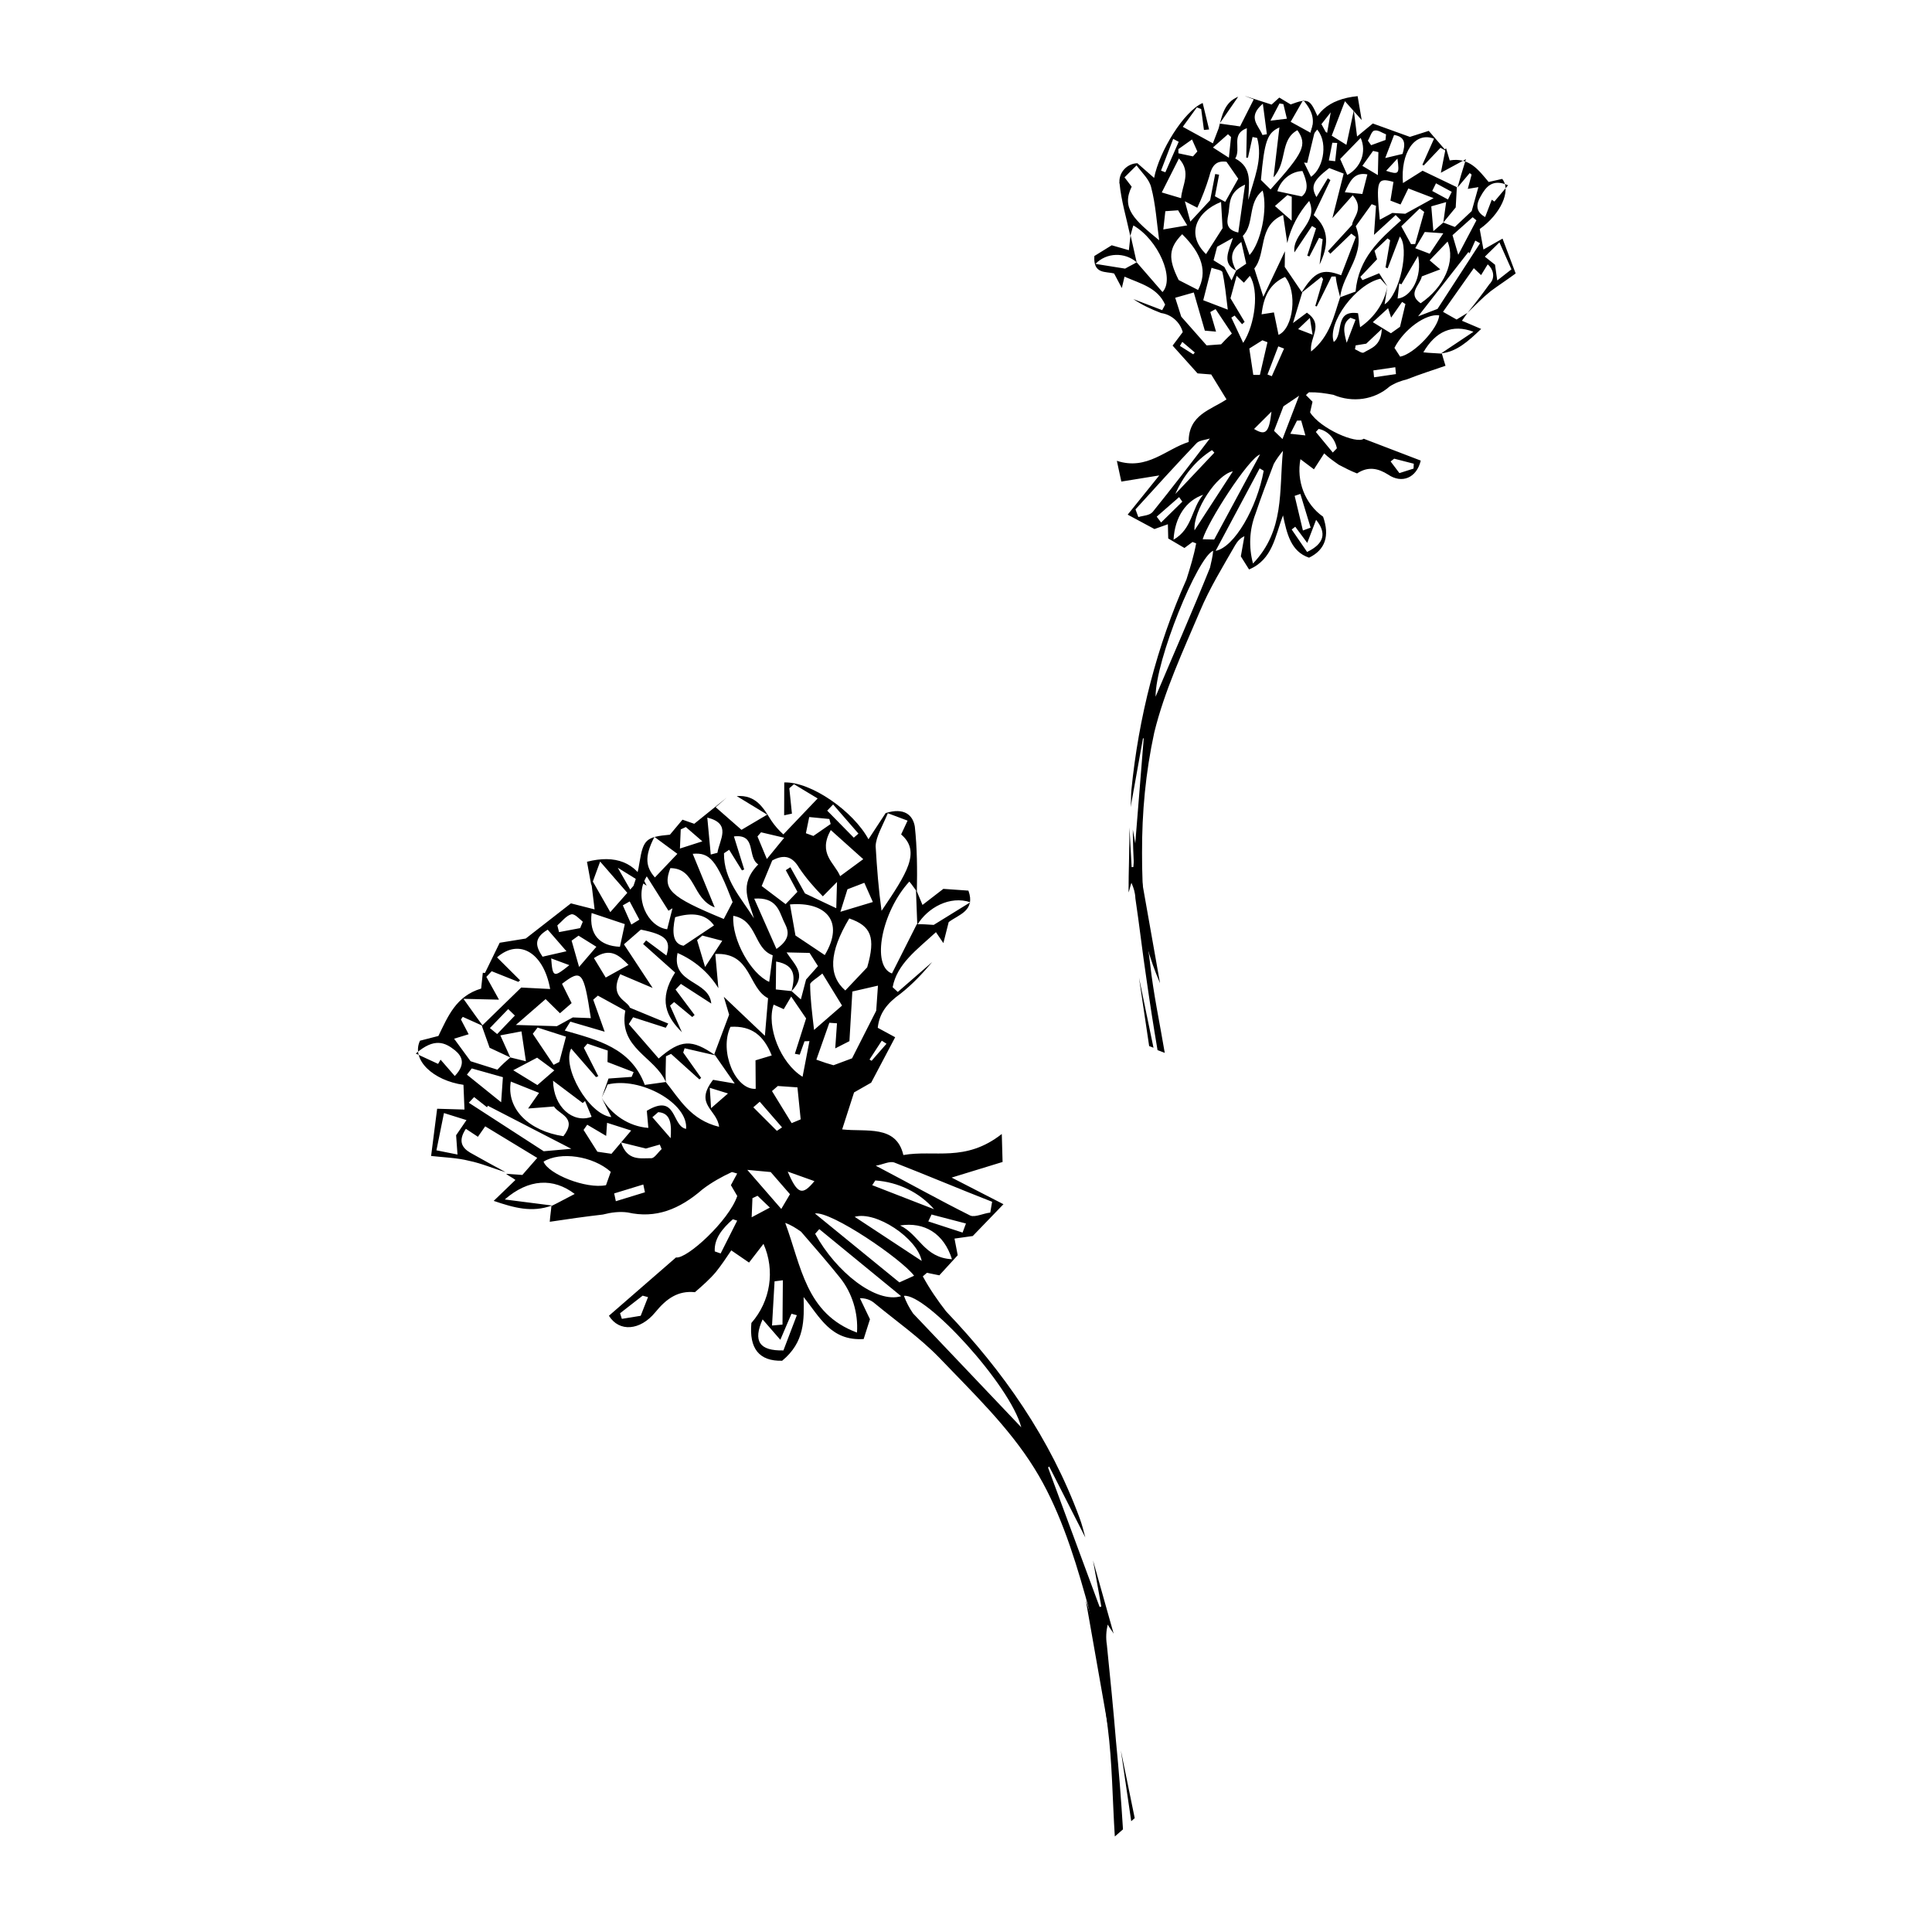 <?xml version="1.0" encoding="utf-8"?>
<!-- Generator: Adobe Illustrator 21.1.0, SVG Export Plug-In . SVG Version: 6.00 Build 0)  -->
<svg version="1.1" id="Calque_1" xmlns="http://www.w3.org/2000/svg" xmlns:xlink="http://www.w3.org/1999/xlink" x="0px" y="0px"
	 width="250px" height="250px" viewBox="0 0 250 250" style="enable-background:new 0 0 250 250;" xml:space="preserve">
<g id="Groupe_70" transform="translate(-0.447 133.671) rotate(-41)">
	<path id="Tracé_51" d="M92.4,39.7c2,1.5,1.6,3.4,1.3,5.3c-0.1,0.8-0.1,1.6,0,2.4l6.4-0.6L99,43.4l-0.8,0l-1.9,2.7l-0.9-0.5
		l2.8-3.2c2.7,2.2,4.3,8.7,3.4,12.7l3.9-1.1c2.3,1,2.5,2.5,1.7,3.8c-1.6,2.3-3.4,4.4-5.3,6.5c0-0.5,0.1-1,0.1-1.6
		c-5.3,0.6-10.9,5-9.5,7.5c2.2-0.9,4.4-1.8,6.6-2.7c0.5,0.4,1,0.9,1.6,1.5l5.5,0.9c-1.4-2.4-4.6-3.1-7.1-2.3L102,64l-0.7,2.1
		l3.4,0.2l2.3,2.3c-1,2.6-3,1.5-4.6,1.4l-2.3,1.6l0.2-1.7c-3.4,0.1-6.5-0.2-8.9,1.7l0.1,0.9h5.9c-1.9,0.3-3.8,0.5-5.8,0.4
		c-2.1-0.2-3.7,0.1-5.1,1.4l0.9,2.4l-6.2,2.4l-2.5-0.5l-4.3,2.6c2.1,2.3,5.7,4.1,3.8,7.7c3.5,2.1,5.4,6,11.4,6.3L87.3,98L81,95.2
		l2.8,7l-5.7,0.5l-2-1.3l-1.1,1.9l-3.5,0.4l-1-1.3l-0.7,0c-0.4,1.8-0.6,3.6-0.7,5.4c0.5,10.7-0.6,21.2-4.5,31.5
		c-0.3,0.8-0.7,1.6-1.1,2.4l2.5-10l-0.2,0L59,149.7l0.2,0.1l3.1-5.2c-1.4,3-2.8,5.9-4.2,8.9c0.1-0.5,0.1-1,0.2-1.4
		c-0.7,0.5-1.3,1.1-1.8,1.9c-2.4,3.4-4.8,6.8-7.3,10.2c-2.2,3.1-4.5,6.2-6.8,9.2H41c2.9-3.8,6-7.4,8.6-11.3
		c3.2-4.8,6.5-9.5,8.9-14.6c2.6-5.5,5-11.2,5.9-16.9c1-6.2,0.4-12.6,0.1-18.9c-0.2-3.6-1.1-7.2-1.7-10.8c-0.1-0.7-0.5-1.3-1-1.7
		l-0.8,2.9l-2.3,1.4c-3.4-2.6-2.4-5.9-2.3-9.2c-1.9,2.3-3.7,4.5-7.5,4.4c-2.3-1.9-2.2-4,0.2-6.3c3.7-0.5,6.8-3.1,7.9-6.7l-3,0.6
		l-0.7-2.7c-1.1,0.3-2.2,0.6-3.3,0.8c-1.2,0.2-2.5,0.2-3.8,0.2c-1.5-1.6-3.3-1.8-5.6-1.4c-3,0.5-5.2-1.1-4.8-3.6l11.5,0
		c0.9,1.1,8.3,0.9,11.2-0.8l0.3-1.6l1.6-0.6c-0.2-0.3-0.3-0.5-0.4-0.6c-1.4-0.4-2.8-0.7-4.3-0.8c-4,0-7.1-1.1-9.3-4.1
		c-0.7-0.8-1.6-1.4-2.6-1.9c-1.9-1.3-3.9-2.6-5.8-3.8c0.6-0.6,1.1-1,1.5-1.4c1.1,0.3,2.1,0.5,3.3,0.8c-0.7-3.4-3.2-5.4-7.3-5.4
		l4.1,4.6c-2.6-1-3.9-3-5.3-5.4l3.9-0.2c-0.1-0.5-0.3-0.9-0.4-1.4l1.5,1.5l2.9-0.4l-2.4-7.5L38.2,51l-0.5-1.8
		c-1.8,0.5-2,1.5-1.6,2.7c0.6,1.7,1.2,3.3,1.8,4.9c-0.9-1.4-1.6-2.9-2.6-4.2c-0.9-1.3-2.1-2.4-3.3-3.7l4.6-4.1l2.6,2.4l2-2.5
		c-2.6-3-3-6.9-0.5-8l2.2,1.1c2.6-1.1,5.1-2.4,8.2-1l1.5-1.4l0.2,0.2l4-1.7l2.9,1.8l7.4,0.4l1.8,2.6l2.3-3.4l0,0l-1,5l4.5-0.6
		c0.9-0.5,1.8-1.1,2.6-1.8c2.3-1.9,2.8-1.9,5.3-0.1l2.5-0.4l0.8,1.4l5.4,0.2h-1.9l0.6,4.4l3.8,0.7L92.4,39.7z M81.2,63.4
		c1.4-1,2.7-2.1,1-4.2l-2.4,2.7L81.2,63.4l0.2,1.6l2.2-1.5l2.3-0.3l0.3-2l-2.2-2C83.7,61.1,84.2,63.1,81.2,63.4z M48.1,46l1.2,1.7
		l2.1-3.3L49,43L48.1,46l-1.2-2.7l1.1-2.8l7.1-0.4l2.7,2.6c2.4-4,1.4-7.6-2.5-7.6l0.3,4.2l-0.3,0L53.6,36l-1,0.1l-0.7,3.3l-3.4-3.1
		c-0.2,2-0.3,3.1-0.4,4.3L46.9,38l-0.4,0.1L46,40.2l-1.8-0.8L43.9,43l1.9,3.1C46.7,46,47.4,46,48.1,46z M53.6,57.7l2.3-1.3l2.4,1.8
		l0.6-0.3l-1.7-3.2l1-1.1l-1.4-2.4l-0.7,0.1l-1,4l-0.3-0.1v-4.9c-2.5,1-3.9,7.9-1.9,10.1L53.6,57.7c-0.5,2.4,0.2,5.1,2,6.9l1.3-1.8
		c4.5,0.8,1.1,3.6,2.3,5.1c2.4-2.3,0-9-3.9-11C54.8,57.2,54.2,57.4,53.6,57.7L53.6,57.7z M61.2,61.6c1.1-3.4-1.8-7.3,2.1-10.4
		l-1.4-3.8l-0.8,0l-1.6,4.1l-2.5-3.9L55.7,48c2.4,3.7,5,7.3,3.2,12.1L61.2,61.6c-0.1,2.8-0.8,5.8,1.4,8.9c1.3-1.9-0.6-4.3,3.4-5.1
		l1.8,2.2l0.5-4.6l4.8-2.6l1-2.2l0.7,7.3l3.5-3.4c-1.1-2.7,2.3-5.9-1.4-8.8l-2.6,3.6c0.4-2.4,0-4.8-1-6.9c-3.3,2.5,0.8,5.3-1,7.8
		l-1.3-4.5L70,53.4l-0.3,4.1l-0.4,0l-0.5-3l-0.7,0L67,58.1c-0.2-2.8,0.4-5.2,4.4-6.4l-0.7-5.5l0.6-0.1l0.7,3.2
		c1.8-1.1,1.7-2.1-0.3-4.7l-2.9,0l-0.9,6.7l-2-4.1c-3.1,1.3-1.5,3.2-1.9,4.1l2.4,4.8l-0.6,0.2l-2.3-3.8l-1,0.3v5.9
		c3.8,0,4.9,0.9,5.8,4.5l-2.4-3.3l-0.5,0.3L65,64.2l-0.3,0l-0.6-4.9l-0.7-0.2C62.7,59.9,61.9,60.7,61.2,61.6L61.2,61.6z M58.6,102.3
		c1.8-1.8,2.9-4.3,3-6.8c0.1-2.6,0.1-5.2,0.1-7.8c-0.2-0.8-0.4-1.5-0.8-2.2C58.8,91.1,55.2,96.1,58.6,102.3z M66.6,125.5
		c2.5-5,2.1-21.2-0.3-22.8c-0.3,0.8-0.5,1.6-0.6,2.5C66,111.9,66.3,118.7,66.6,125.5z M105.7,54.2c-1.6,0.8-3.2,1.3-4,2.2
		c-1.7,2.2-3.4,4.5-4.9,6.8c5.6-1.5,8.9-2.4,8.4-5.8l1.8-0.8L105.7,54.2z M80.7,50.6l2.3-0.9c2-5.5,2-6.8,0.2-8.1l-2.4,7.1
		c-1.5-2.8,1.5-5.4-1-7.6C77.2,42.5,77.3,43.8,80.7,50.6z M80.6,72.7l2.3-2.3l-0.7-0.7l-4.4,2.5c0.5,0.9,0.8,1.4,1.2,2l2.4,0.9
		l6.4-2.6l2.3-2.3l-3-1.6l-4.5,4.6L80.6,72.7z M93,61.2c-4.9,1.6-6.9,3.8-6.5,6.7l4.1-0.4C94,65.3,94.5,63.8,93,61.2z M72.2,61.7
		c-3.2,1.4-4.9,6.6-2.8,8.2l2.4-2.8l2,0.9C74.7,65.4,74.4,63.4,72.2,61.7z M81.8,101.9l1.1-0.9c-2.1-4-4.1-8.1-6.2-12.1
		c-0.3-0.6-1.3-0.8-2.1-1.3c1.8,4.6,3.3,8.8,5,12.9C79.9,101.1,81.1,101.4,81.8,101.9L81.8,101.9z M76.6,70.3l-0.4-0.5l4.1-2.5
		l0.4-3.4l-1.8,0.6l-0.6-1.3c-2.6,1.5-4.3,6.3-3.3,9.5l3.7-2.9l-0.5-0.4L76.6,70.3z M64.6,87.1L67,101l2,0.6
		C69.2,98.9,66.4,88.2,64.6,87.1z M56.5,43.3h-5.1l3.9,3.6l2.3,0.5l1.7,1.6c3.3-5.2,3.3-5.6,0.1-5.8l-0.7,2.7h-2L56.5,43.3z
		 M92.6,59.1l2.3-2.5l-2.6,0.2c-0.1-1.6-0.1-3.2,0.1-4.8c0.3-1.6-0.2-2.6-2-3l-3.2,1.6l0.8,3.8l2.2-0.2l0.7-3.1l0.7,0.1l-0.8,3.8
		L92.6,59.1z M47.9,51.9l-1.8-3.5c-2.8,2.3-2.4,6.4,0.5,9.8c3-0.6,1.4-2.5,1.6-3.7l-2.7-2L47.9,51.9z M87.5,62.7
		c4.9-1.6,4.6-5.2,0.9-7.9l-2.1,3.5L87.5,62.7z M63.7,89l-0.8,0.1c-1.2,5.5,0,12,3.1,13.4L63.7,89z M46.6,66.6l1.6-0.9
		c-0.4-3.1-3.2-6.3-5.7-6.7C41.9,60.6,44.3,65.3,46.6,66.6z M83.7,53.1c1-2.1,1.3-4.6,5-4.9c-0.5-1.7,2.5-3.1,0-4.8l-1.8,4.1
		l-0.3-0.1l0.5-3.1l-0.8-0.1C84,46.8,84.2,50,83.7,53.1z M82.4,58.3c-1.3-2.3,1.5-4.7-0.5-7.2c-2.2,2.2-3.2,7.2-2.1,9.5L82.4,58.3z
		 M41.2,46.8l-1,0.1L43.4,58l2.9,2.1l-4.5-11.3l-0.2,0.1L41.2,46.8z M84.9,69.1l0.8-4.8c-0.8,0-1.9-0.2-2.1,0
		c-1.2,1.4-2.2,2.9-3.5,4.8L84.9,69.1z M71,100.8c1.5-2.6-0.2-8.8-2.8-10L71,100.8z M76.8,39.9c-3.1,0.9-4.2,5-2.5,6.9l2.3-1.6
		L76,45.1L76.8,39.9z M98.7,51c-3.3,1.2-2.4,3.5-3,5.3l3.7,0.3L98.7,51z M83.3,58c2.7,0.3,2.8-1.2,3.1-2.2c0.4-1.3,1.3-2.9-1-4.6
		L83.3,58z M79.2,50.4c0.2-1.9-1.1-3.2-3.1-4.1c-1.6,1.2-2.5,2.4-1.6,3.5L79.2,50.4z M68.3,38.8c-2.1,1.9-2,3.9-0.1,5.7l2.4-1.8
		L68.3,38.8z M41.1,43.1c2.1-0.2,2.4-1.3,2.2-2.5c-0.3-1.6-0.9-3-4.1-3l1.3,2.9l0.6-0.2L41.1,43.1z M52,60.6l-1.2,1.2l-0.9-2.7
		l-0.8,0.2l-0.5,3.3l1.2,1.4l3.9-0.6L52,60.6z M51,58.7l0.7-2.1l-0.4,0l-1-4.7C48.1,54.5,48.6,57.8,51,58.7L51,58.7z M74.1,103.2
		c1.4-3.2,0.5-6-2.2-7.7C73,98,71.5,100.7,74.1,103.2L74.1,103.2z M36.9,45.8l-3.9,3l1.7,2.2l1.5-2l2.3-0.6L36.9,45.8z M50.5,93
		c-2.8,1.3-3,2.8-0.6,4.8l4.3-2.3l-0.4-0.6l-3.3,1.6V93z M55.3,48.7l-2-3.3l-1,0.2l-0.6,4.8l0.8,0.2L55.3,48.7z M80.9,36.7
		c-2.8,1.1-3.4,2.3-3.4,4l4.2-0.4L80.9,36.7z M71.8,71.5l-1,0L70,76.3l1.2,0.4l2.4-3.4L71.8,71.5z M61.7,77.1l0,6.7l2.1-0.7v-3.8
		L61.7,77.1z M48.4,51h2.9l-0.6-2.7l-3.4-0.8L48.4,51z M43.4,49.6l2.3-2.3l-2.3-3.5L42.4,44L43.4,49.6z M73.3,89l-0.7,0.2l4,7.6
		C76.6,93.9,75.4,91.1,73.3,89L73.3,89z M97.5,59l-2.2-0.8l-2.6,1.6l4,1.8L97.5,59z M64.2,46.3l3.3,0.7c-0.1-1.8-0.3-3.3-2.8-3.6
		L64.2,46.3z M50.9,94.4l1.1,0.8l3.8-4.3l-0.9-0.6L50.9,94.4z M62.6,36.7c-2.2-0.4-2.6,0.7-2.8,2.2l2.8,1.5L62.6,36.7z M84.9,43.2
		l0.8,0.4c1.3-1.1,3.9-1.6,2-4.3L84.9,43.2z M74.8,53.7l3.9-1.1l-1.5-2.2l-0.9,0L74.8,53.7z M101.1,48.7l-1.1,0.1l0.3,4.9l0.8,0
		V48.7z M51.7,63.7c-1,2.4,0.6,3.2,1.6,4.1c0.3,0.3,1.2,0,1.8,0l0.2-0.6l-1.7-0.8L51.7,63.7z M65.1,39.9l-1.1-0.1l-1.5,3.2l3.4-0.5
		L65.1,39.9z M65.5,80.7c-1,3.1-0.6,3.6,1.8,3.2L65.5,80.7z M93.5,47.8l-1.8-2.5L91,45.4L90,48.4L93.5,47.8z M65.9,39.3l0.8-0.4
		c-0.1-0.6-0.1-1.5-0.5-1.7c-0.6-0.3-1.5-0.1-2.3-0.1l-0.4,0.8L65.9,39.3z M56.4,81.2l-0.3-0.5c-1.8,0-3.5,0.3-4.5,1.6L52,83
		L56.4,81.2z M67.9,75.8l0.8,0.1v-4.4l-1.1,0L67.9,75.8z M56.9,67.5c1.2-1.2,2.2-2.4,1-3.6l-1,0V67.5z M77.4,101.5l1.1-0.6l-2.6-3.8
		l-0.9,0.4L77.4,101.5z M37.1,80.3L36.8,81l2.1,1.3l2.3-1.2l-0.4-0.6L37.1,80.3z M48.6,41.4l0.2,1.2l3.3-0.3L52,41.1L48.6,41.4z
		 M97.7,47.9L96,49.2l0.5,0.9l2.7,0.3l0.3-0.6L97.7,47.9z M85.2,41.2l-0.4-2.8l-0.7-0.2L82.4,40L85.2,41.2z M49.8,70.6l0.5-0.9
		l-3.6-1.6L46.2,69L49.8,70.6z M60.7,82.7l-0.2-2.2l-0.7-0.2l-1.7,1.8L60.7,82.7z M71.2,43.3l1.2,0.2l0.6-2.6l-1-0.2L71.2,43.3z
		 M65,65.9L63.4,68h2.9L65,65.9z M60.5,39.8c-1.5,2-1.4,2.1,1.2,2.2L60.5,39.8z M83,76.7l0.1,0.3l2.9-0.4l-0.2-0.7L83,76.7z"/>
	<path id="Tracé_52" d="M43.9,173.3l5-7.8l-4.4,7.8H43.9z"/>
	<path id="Tracé_53" d="M70.6,36.1l1.6-2.7c3.4,1.7,4.7,4.2,3.8,7.4l-1.3-4.2L74,40.1h-0.5v-5.6L70.6,36.1L70.6,36.1z"/>
	<path id="Tracé_54" d="M47.8,165.2l10.4-17.3C55.7,154.2,52.6,160.2,47.8,165.2z"/>
</g>
<g id="Groupe_79" transform="matrix(0.934, 0.358, -0.358, 0.934, 106.346, -0.635)">
	<path id="Tracé_51-2" d="M55-7c-1.4,1.3-1.1,3-0.9,4.7c0,0.7,0,1.4,0,2.1l-4.4-0.6l0.8-3l0.6,0l1.3,2.4L53-1.7l-2-2.9
		c-1.9,1.9-3,7.8-2.4,11.3l-2.7-1c-1.2,0.5-1.8,1.9-1.3,3.1c0,0.1,0.1,0.2,0.1,0.2c1,2,2.4,3.8,3.7,5.8c0-0.5-0.1-0.9-0.1-1.4
		c3.7,0.6,7.5,4.5,6.6,6.7c-1.5-0.8-3-1.6-4.5-2.4c-0.3,0.4-0.7,0.8-1.1,1.3l-3.8,0.8c0.8-1.9,3-2.8,4.9-2.1l-2-3l0.5,1.9l-2.3,0.2
		L45,18.9c0.7,2.3,2.1,1.3,3.2,1.2l1.6,1.4L49.6,20c2.3,0.1,4.5-0.2,6.2,1.5l-0.1,0.8h-4c1.3,0.3,2.6,0.4,4,0.4
		c1.3-0.3,2.7,0.2,3.5,1.3l-0.6,2.1l4.3,2.2l1.7-0.5l3,2.3c-1.4,2-3.9,3.6-2.6,6.9c-2.4,1.9-3.7,5.4-7.8,5.6l1.5,2.3l4.3-2.5l-2,6.2
		l3.9,0.5l1.4-1.2l0.7,1.7l2.4,0.4l0.7-1.1l0.5,0c0.3,1.6,0.4,3.2,0.5,4.8c-0.5,9.4,0.6,18.9,3.1,28c0.2,0.7,0.5,1.4,0.7,2.1
		l-1.7-8.9l0.1,0L78,90.9l-0.2,0.1l-2.1-4.7c1,2.6,1.9,5.3,2.9,7.9c0-0.4-0.1-0.9-0.1-1.3c0.5,0.5,0.9,1,1.2,1.7
		c1.7,3,3.3,6.1,5,9.1c1.5,2.7,3.1,5.5,4.7,8.2h1c-2-3.4-4.1-6.6-5.9-10.1c-2.3-4.2-4.4-8.5-6.1-13c-1.9-4.9-3.3-9.9-4.1-15.1
		c-0.7-5.5-0.3-11.2-0.1-16.8c0.1-3.2,0.7-6.4,1.2-9.6c0.1-0.6,0.3-1.1,0.7-1.5l0.5,2.6l1.6,1.2c2.4-2.3,1.6-5.2,1.6-8.1
		c1.3,2,2.6,4,5.1,3.9c1.6-1.7,1.5-3.6-0.2-5.6c-2.8-0.7-4.9-3.1-5.4-5.9l2.1,0.6l0.5-2.4c0.7,0.3,1.5,0.5,2.3,0.7
		c0.9,0.1,1.7,0.2,2.6,0.2c1-1.4,2.3-1.6,3.8-1.3c2.1,0.5,3.6-0.9,3.3-3.2h-7.9c-0.6,1-5.7,0.8-7.7-0.7l-0.2-1.4l-1.1-0.5
		c0.1-0.2,0.2-0.5,0.3-0.5c1-0.4,1.9-0.6,3-0.8c2.7,0.1,5.2-1.3,6.4-3.6c0.5-0.7,1.1-1.2,1.8-1.7c1.3-1.2,2.7-2.3,4-3.4
		c-0.4-0.5-0.7-0.9-1-1.3c-0.7,0.2-1.5,0.5-2.3,0.7c0.5-3.1,2.2-4.8,5.1-4.8l-2.9,4.1c1.8-0.9,2.7-2.7,3.7-4.8l-2.7-0.1
		c0.1-0.4,0.2-0.8,0.3-1.2l-1,1.3l-2-0.3l1.7-6.7l1.2,0.5l0.3-1.6c0.9,0.3,1.5,1.2,1.2,2.1c0,0.1-0.1,0.2-0.1,0.3
		c-0.4,1.5-0.8,2.9-1.3,4.4c0.6-1.3,1.1-2.5,1.8-3.7c0.7-1.1,1.5-2.2,2.2-3.3l-3.2-3.6l-1.8,2.2l-1.4-2.3c1.8-2.7,2.1-6.1,0.4-7.1
		l-1.5,1c-1.8-1-3.5-2.1-5.7-0.8l-1-1.3l-0.1,0.2l-2.8-1.5l-2,1.6L72.5-10l-1.3,2.3l-1.6-3l0,0l0.7,4.5l-3.1-0.6
		c-0.6-0.5-1.2-1-1.8-1.6c-1.6-1.6-1.9-1.7-3.7-0.1l-1.7-0.3l-0.6,1.2l-3.7,0.2h1.3l-0.4,3.9l-2.6,0.6L55-7z M62.8,14.1
		c-1-0.9-1.8-1.9-0.7-3.7l1.6,2.4L62.8,14.1l-0.1,1.4l-1.5-1.3l-1.6-0.3l-0.2-1.8l1.5-1.8C61,12.1,60.7,13.9,62.8,14.1z M85.6-1.3
		l-0.8,1.5l-1.4-2.9L85-3.9L85.6-1.3l0.8-2.4l-0.8-2.5l-4.9-0.4l-1.8,2.4c-1.7-3.5-1-6.8,1.7-6.8l-0.2,3.7l0.2,0l1.2-2.9l0.7,0.1
		L83-7.2l2.4-2.8c0.1,1.7,0.2,2.8,0.3,3.8l0.8-2.3l0.3,0.1L87-6.5l1.2-0.7L88.5-4l-1.3,2.7C86.6-1.3,86.1-1.3,85.6-1.3z M81.8,9
		l-1.6-1.2l-1.7,1.6l-0.4-0.3l1.2-2.9l-0.7-0.9l1-2.1l0.4,0.1l0.7,3.5L81,6.8V2.4c1.7,0.9,2.7,7,1.3,8.9L81.8,9
		c0.4,2.1-0.1,4.3-1.4,6.2l-0.9-1.6c-3.1,0.7-0.7,3.2-1.6,4.6c-1.7-2,0-8,2.7-9.8C81,8.6,81.4,8.8,81.8,9z M76.6,12.5
		c-0.8-3,1.2-6.5-1.4-9.3l0.9-3.4l0.6,0l1.1,3.6l1.7-3.4l0.9,0.4c-1.7,3.3-3.4,6.5-2.2,10.7L76.6,12.5c0.1,2.5,0.6,5.2-1,7.9
		c-0.9-1.7,0.4-3.8-2.3-4.5l-1.2,1.9l-0.3-4.1l-3.3-2.3l-0.7-1.9l-0.5,6.5l-2.4-3c0.8-2.4-1.6-5.3,1-7.8l1.8,3.2
		c-0.3-2.1,0-4.2,0.7-6.1C70.6,4.5,67.8,7,69,9.2l0.9-4l0.6,0.1l0.2,3.7l0.3,0l0.3-2.7l0.5,0l0.8,3.2c0.2-2.5-0.3-4.7-3-5.7L70-1.2
		l-0.4-0.1l-0.5,2.8c-1.2-1-1.2-1.8,0.2-4.1h2L72,3.3l1.4-3.7c2.1,1.1,1,2.8,1.3,3.6L73,7.5l0.4,0.2L75,4.3l0.7,0.2v5.3
		c-2.6,0-3.4,0.8-4,4l1.7-2.9l0.3,0.2l0.3,3.6l0.2,0l0.4-4.3l0.5-0.2C75.5,11,76.1,11.8,76.6,12.5L76.6,12.5z M78.4,48.7
		c-1.3-1.8-2-3.9-2-6.1c-0.1-2.3-0.1-4.6-0.1-6.9c0.1-0.7,0.3-1.4,0.5-2C78.2,38.8,80.7,43.2,78.4,48.7L78.4,48.7z M72.8,69.3
		C71.1,64.9,71.4,50.5,73,49c0.2,0.7,0.3,1.5,0.4,2.2C73.3,57.3,73,63.3,72.8,69.3z M45.9,6c1.1,0.7,2.2,1.1,2.8,2
		C50,9.8,51,12,52.1,14c-3.9-1.3-6.1-2.1-5.8-5.2L45,8L45.9,6z M63.2,2.7L61.6,2c-1.4-4.9-1.4-6-0.2-7.2L63,1.1c1-2.5-1-4.8,0.7-6.8
		C65.6-4.4,65.5-3.3,63.2,2.7L63.2,2.7z M63.2,22.4l-1.6-2.1l0.5-0.6l3.1,2.2c-0.4,0.8-0.6,1.3-0.8,1.8l-1.7,0.8l-4.4-2.3l-1.6-2
		l2-1.5l3.1,4.1L63.2,22.4z M54.6,12.2c3.4,1.5,4.8,3.4,4.5,6l-2.8-0.3C54,15.8,53.6,14.5,54.6,12.2z M69,12.6
		c2.2,1.2,3.4,5.8,1.9,7.3l-1.6-2.5l-1.4,0.8C67.3,15.9,67.5,14.1,69,12.6L69,12.6z M62.4,48.4l-0.7-0.8c1.4-3.6,2.8-7.2,4.3-10.8
		c0.2-0.5,0.9-0.8,1.4-1.2c-1.2,4.1-2.3,7.8-3.5,11.5C63.7,47.7,62.9,48,62.4,48.4z M66,20.3l0.2-0.4l-2.8-2.2l-0.3-3l1.2,0.5
		l0.4-1.1c1.8,1.3,2.9,5.6,2.3,8.4l-2.6-2.5l0.3-0.4L66,20.3z M74.2,35.2l-1.6,12.4l-1.4,0.5C71,45.7,73,36.2,74.2,35.2z M79.8-3.8
		h3.5l-2.7,3.2l-1.6,0.5l-1.2,1.4c-2.3-4.6-2.3-5-0.1-5.2l0.5,2.4h1.4L79.8-3.8z M55,10.3l-1.6-2.2l1.8,0.2c0.1-1.4,0.1-2.9,0-4.3
		c-0.2-1.5,0.1-2.3,1.4-2.6l2.2,1.5l-0.5,3.4l-1.5-0.2l-0.5-2.8l-0.5,0.1l0.6,3.4L55,10.3z M85.7,3.9L87,0.8c1.9,2,1.7,5.7-0.4,8.7
		c-2.1-0.5-0.9-2.2-1.1-3.3l1.9-1.7L85.7,3.9z M58.4,13.5c-3.3-1.4-3.2-4.6-0.6-7l1.4,3.1L58.4,13.5z M74.8,36.9l0.6,0.1
		c0.9,4.8,0,10.6-2.1,11.9L74.8,36.9z M86.6,16.9l-1.1-0.8c0.3-2.7,2.2-5.6,3.9-6C89.9,11.7,88.2,15.9,86.6,16.9L86.6,16.9z M61,5
		c-0.7-1.9-0.9-4.1-3.5-4.4c0.3-1.5-1.7-2.7,0-4.2L58.8,0l0.2-0.1l-0.4-2.7l0.6-0.1C60.9-0.6,60.7,2.2,61,5z M62,9.6
		c0.9-2-1-4.2,0.3-6.4c1.5,2,2.2,6.4,1.4,8.4L62,9.6z M90.3-0.6L91-0.5l-2.1,9.9l-2,1.8L90,1.1l0.2,0.1L90.3-0.6z M60.2,19.2
		l-0.5-4.3c0.5,0,1.3-0.2,1.5,0c0.8,1.2,1.5,2.6,2.4,4.3L60.2,19.2z M69.8,47.4c-1.1-2.3,0.1-7.8,1.9-8.9L69.8,47.4z M65.8-6.8
		c2.1,0.8,2.9,4.4,1.7,6.1L66-2.1l0.4-0.1L65.8-6.8z M50.7,3.2c2.2,1.1,1.6,3.1,2.1,4.7l-2.6,0.2L50.7,3.2z M61.3,9.4
		c-1.9,0.3-1.9-1.1-2.1-2c-0.3-1.2-0.9-2.5,0.7-4.1L61.3,9.4z M64.1,2.6c-0.1-1.5,0.7-3,2.1-3.6c1.1,1.1,1.7,2.1,1.1,3.1L64.1,2.6z
		 M71.7-7.7c1.4,1.4,1.4,3.6,0.1,5.1l-1.6-1.6L71.7-7.7z M90.4-3.9C89-4.1,88.7-5,88.9-6.2c0.2-1.4,0.6-2.7,2.8-2.6l-0.9,2.6
		l-0.4-0.1L90.4-3.9z M82.9,11.6l0.8,1l0.6-2.4l0.5,0.1l0.4,3l-0.8,1.2l-2.7-0.5L82.9,11.6z M83.6,10l-0.5-1.9l0.3,0l0.7-4.2
		C85.6,6.2,85.2,9.2,83.6,10L83.6,10z M67.7,49.5c-0.9-2.8-0.3-5.3,1.5-6.8C68.4,44.9,69.5,47.3,67.7,49.5z M93.3-1.5L96,1.2l-1.2,2
		l-1-1.8l-1.6-0.5L93.3-1.5z M84,40.5c1.9,1.1,2.1,2.5,0.4,4.3l-2.9-2l0.3-0.5l2.2,1.4V40.5z M80.7,1.1l1.4-3l0.7,0.2l0.4,4.3
		l-0.5,0.2L80.7,1.1z M63-9.6c1.9,1,2.4,2.1,2.4,3.6l-2.9-0.4L63-9.6z M69.2,21.3l0.7,0l0.6,4.3l-0.8,0.3l-1.7-3L69.2,21.3z
		 M76.2,26.3v6l-1.4-0.6v-3.4L76.2,26.3z M85.4,3.1h-2l0.4-2.4l2.3-0.7L85.4,3.1z M88.9,1.9l-1.6-2.1l1.6-3.1l0.6,0.2L88.9,1.9z
		 M68.2,36.9l0.4,0.2l-2.8,6.8C65.9,41.4,66.7,38.9,68.2,36.9z M51.5,10.2l1.5-0.7l1.8,1.4l-2.7,1.6L51.5,10.2z M74.5-1l-2.2,0.6
		c0.1-1.6,0.2-2.9,1.9-3.2L74.5-1z M83.7,41.7l-0.8,0.7l-2.6-3.8l0.6-0.5L83.7,41.7z M75.6-9.6c1.5-0.3,1.8,0.6,1.9,1.9l-1.9,1.3
		V-9.6z M60.2-3.8l-0.5,0.3c-0.9-1-2.7-1.4-1.4-3.8L60.2-3.8z M67.2,5.5l-2.7-1l1-1.9h0.6L67.2,5.5z M49.1,1.1l0.8,0.1l-0.2,4.3
		l-0.6,0V1.1z M83.1,14.4c0.7,2.1-0.4,2.8-1.1,3.7c-0.2,0.2-0.8,0-1.2,0l-0.1-0.5l1.2-0.7L83.1,14.4z M73.8-6.7l0.7-0.1l1,2.8
		l-2.3-0.4L73.8-6.7z M73.6,29.5c0.7,2.7,0.4,3.2-1.3,2.9L73.6,29.5z M54.3,0.3L55.5-2L56-1.8l0.7,2.6L54.3,0.3z M73.3-7.3l-0.6-0.4
		c0.1-0.5,0-1.3,0.3-1.5c0.4-0.3,1-0.1,1.6-0.1l0.2,0.7L73.3-7.3z M79.9,29.9l0.2-0.5c1.2-0.2,2.4,0.4,3.1,1.5l-0.3,0.7L79.9,29.9z
		 M72,25.2l-0.6,0v-3.9l0.8,0L72,25.2z M79.5,17.7c-0.8-1.1-1.5-2.1-0.7-3.2l0.7,0V17.7z M65.4,48l-0.8-0.5l1.8-3.4l0.6,0.4L65.4,48
		z M93.2,29.2l0.2,0.6L91.9,31l-1.6-1l0.3-0.5L93.2,29.2z M85.2-5.4l-0.1,1.1l-2.3-0.3l0.1-1.1L85.2-5.4z M51.4,0.3l1.2,1.2
		l-0.3,0.8l-1.9,0.3l-0.2-0.5L51.4,0.3z M60-5.6l0.3-2.5l0.5-0.1l1.1,1.6L60-5.6z M84.4,20.6l-0.4-0.8l2.5-1.4l0.4,0.8L84.4,20.6z
		 M76.9,31.3l0.2-1.9l0.5-0.2l1.2,1.6L76.9,31.3z M69.7-3.7l-0.8,0.2l-0.4-2.3L69.1-6L69.7-3.7z M73.9,16.4l1.1,1.9h-2L73.9,16.4z
		 M77.1-6.9c1,1.8,0.9,1.9-0.8,2L77.1-6.9z M61.6,25.9l-0.1,0.3l-2-0.4l0.1-0.6L61.6,25.9z"/>
	<path id="Tracé_52-2" d="M88.8,111.8l-5-7.8l4.4,7.8H88.8z"/>
	<path id="Tracé_53-2" d="M71-9.9l-1.6-2.7c-3.4,1.7-4.7,4.2-3.8,7.4l1.3-4.2l0.7,3.6h0.5v-5.6L71-9.9L71-9.9z"/>
	<path id="Tracé_54-2" d="M86.6,103.7L76.2,86.4C78.7,92.8,81.8,98.8,86.6,103.7z"/>
</g>
</svg>
